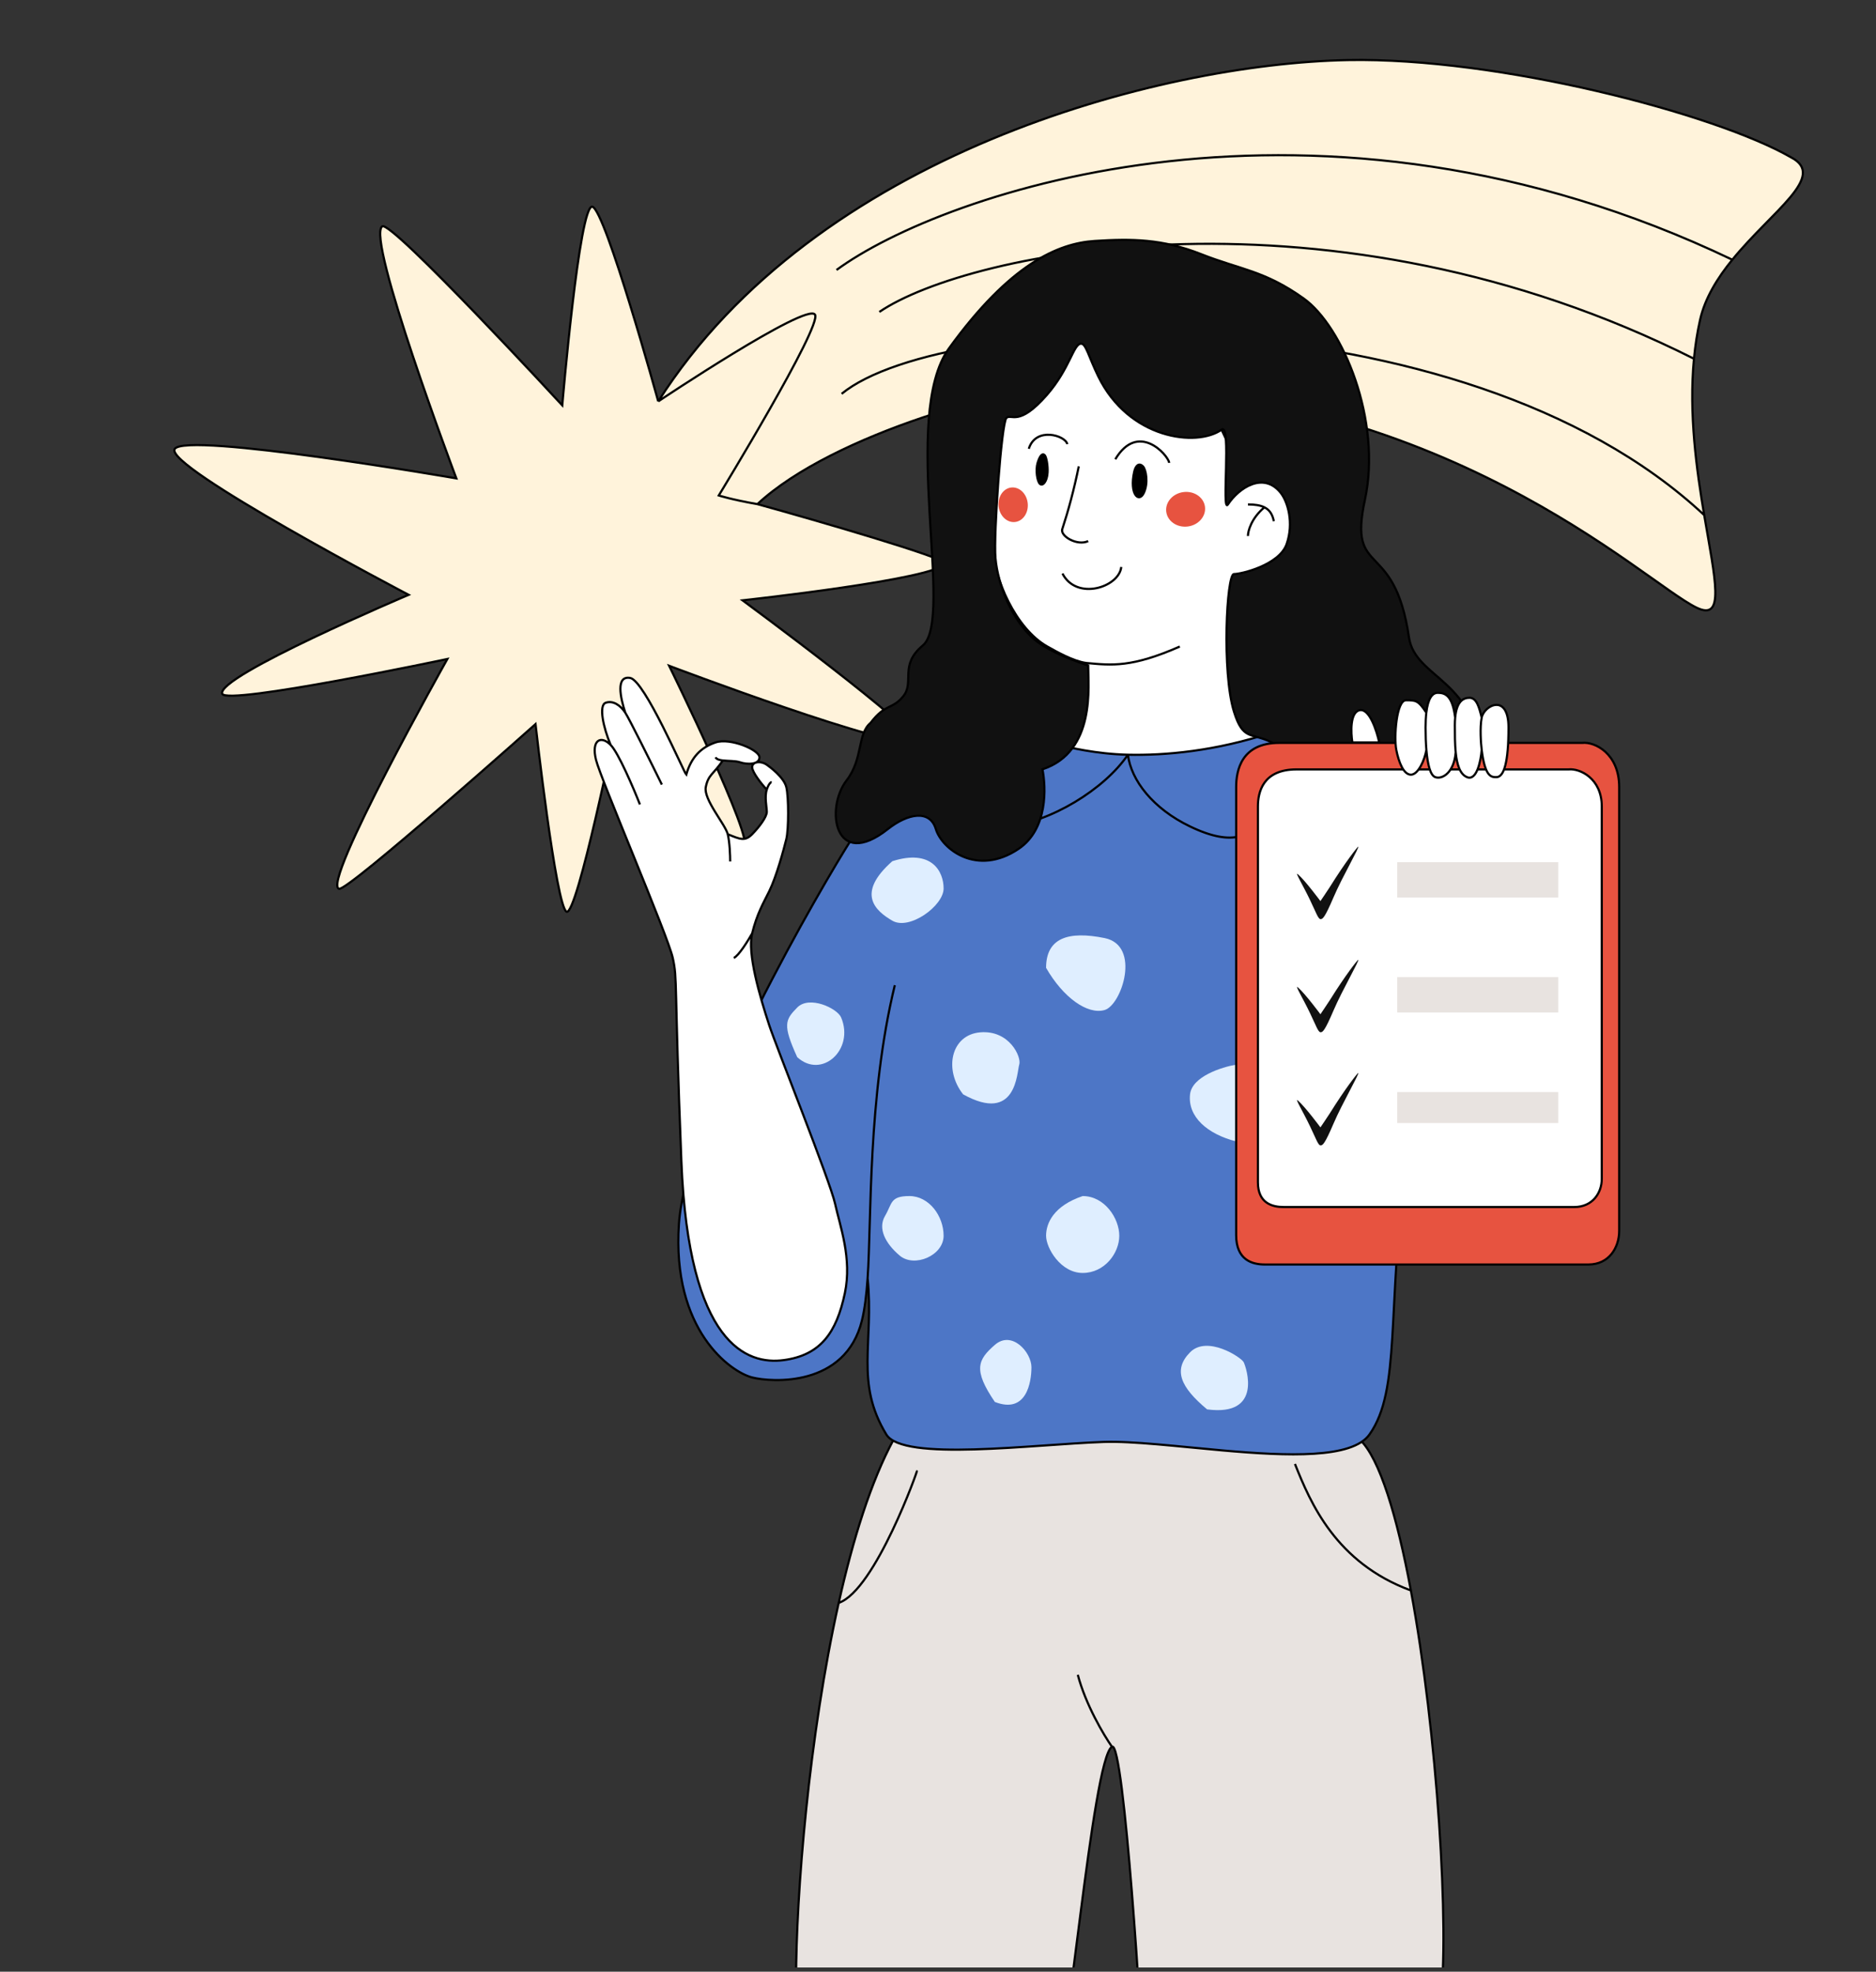 <?xml version="1.0" encoding="UTF-8"?> <svg xmlns="http://www.w3.org/2000/svg" width="431" height="453" viewBox="0 0 431 453" fill="none"><rect x="0" y="0" width="431" height="453" fill="#333333" stroke="none"/> <g clip-path="url(#clip0_765_626)"> <path d="M104.843 109.91C104.843 109.91 84.005 54.631 87.815 52.004C89.912 50.557 129.178 93.128 129.178 93.128C129.178 93.128 133.113 46.766 136.093 47.497C139.074 48.227 151.228 92.219 151.228 92.219C187.349 35.417 266.259 14.627 309.647 13.802C344.358 13.142 394.032 26.108 411.485 36.154C419.848 40.464 407.118 48.44 397.99 59.67C394.603 63.836 391.712 68.451 390.579 73.493C389.918 76.435 389.464 79.422 389.179 82.419C387.972 95.111 389.779 107.979 391.531 118.342C394.038 133.168 396.433 142.866 389.73 139.585C377.236 133.468 331.776 88.636 248.613 88.208C233.092 88.128 191.401 99.621 174.001 115.824C186.922 119.384 217.456 128.239 217.047 129.419C215.805 133.004 170.599 137.926 170.599 137.926C170.599 137.926 212.215 168.609 209.907 170.201C206.125 172.809 153.73 152.966 153.73 152.966C153.73 152.966 173.683 193.655 170.866 194.508C168.049 195.361 141.7 165.596 141.7 165.596C141.7 165.596 132.573 210.585 130.162 209.462C127.752 208.338 123.033 166.365 123.033 166.365C123.033 166.365 80.075 204.637 77.918 204.203C73.604 203.334 102.778 151.404 102.778 151.404C102.778 151.404 52.011 162.134 51.053 159.39C49.66 155.398 93.884 136.661 93.884 136.661C93.884 136.661 37.633 107.164 40.13 103.154C42.627 99.144 104.843 109.91 104.843 109.91Z" fill="#FFF3DB"></path> <path d="M151.228 92.219C151.228 92.219 139.074 48.227 136.093 47.497C133.113 46.766 129.178 93.128 129.178 93.128C129.178 93.128 89.912 50.557 87.815 52.004C84.005 54.631 104.843 109.91 104.843 109.91C104.843 109.91 42.627 99.144 40.13 103.154C37.633 107.164 93.884 136.661 93.884 136.661C93.884 136.661 49.66 155.398 51.053 159.39C52.011 162.134 102.778 151.404 102.778 151.404C102.778 151.404 73.604 203.334 77.918 204.203C80.075 204.637 123.033 166.365 123.033 166.365C123.033 166.365 127.752 208.338 130.162 209.462C132.573 210.585 141.7 165.596 141.7 165.596C141.7 165.596 168.049 195.361 170.866 194.508C173.683 193.655 153.73 152.966 153.73 152.966C153.73 152.966 206.125 172.809 209.907 170.201C212.215 168.609 170.599 137.926 170.599 137.926C170.599 137.926 215.805 133.004 217.047 129.419C217.456 128.239 186.922 119.384 174.001 115.824M151.228 92.219C151.228 92.219 185.281 69.444 187.236 72.279C188.972 74.797 165.13 113.838 165.13 113.838C165.13 113.838 168.093 114.792 174.001 115.824M151.228 92.219C187.349 35.417 266.259 14.627 309.647 13.802C344.358 13.142 394.032 26.108 411.485 36.154C419.848 40.464 407.118 48.44 397.99 59.67M174.001 115.824C191.401 99.621 233.092 88.128 248.613 88.208C331.776 88.636 377.236 133.468 389.73 139.585C396.433 142.866 394.038 133.168 391.531 118.342M391.531 118.342C335.697 66.165 217.268 70.823 193.361 90.484M391.531 118.342C389.779 107.979 387.972 95.111 389.179 82.419M389.179 82.419C389.464 79.422 389.918 76.435 390.579 73.493C391.712 68.451 394.603 63.836 397.99 59.67M389.179 82.419C305.857 40.524 222.576 57.665 202.023 71.67M397.99 59.67C302.728 14.087 216.449 44.187 192.189 62.025" stroke="black" stroke-width="0.5"></path> <path d="M228.231 125.969C228.231 132.639 233.302 144.439 240.627 148.543C242.869 149.8 246.5 151.864 249.5 152.314C249.5 152.314 247.852 164.541 246.5 166.593C244.81 169.158 237.247 167.526 236.683 169.579C236.12 171.631 249.643 175.735 263.73 175.735C277.817 175.735 285.453 173.285 289.087 171.631C296.976 168.039 287.397 169.066 285.706 165.987C284.016 162.909 283.452 142.9 283.452 138.795C283.452 134.691 294.722 138.795 299.793 132.126C304.865 125.456 300.357 105.447 294.722 102.369C289.087 99.29 281.762 114.682 283.452 108.525C285.143 102.369 267.675 74.664 258.095 75.177C248.516 75.69 245.135 76.716 235.556 85.438C225.977 94.16 228.231 119.299 228.231 125.969Z" fill="white"></path> <path d="M271.056 148.543C260 153.387 255.5 152.879 249.5 152.314M249.5 152.314C246.5 151.864 242.869 149.8 240.627 148.543C233.302 144.439 228.231 132.639 228.231 125.969C228.231 119.299 225.977 94.16 235.556 85.438C245.135 76.716 248.516 75.69 258.095 75.177C267.675 74.664 285.143 102.369 283.452 108.525C281.762 114.682 289.087 99.29 294.722 102.369C300.357 105.447 304.865 125.456 299.793 132.126C294.722 138.795 283.452 134.691 283.452 138.795C283.452 142.9 284.016 162.909 285.706 165.987C287.397 169.066 296.976 168.039 289.087 171.631C285.453 173.285 277.817 175.735 263.73 175.735C249.643 175.735 236.12 171.631 236.683 169.579C237.247 167.526 244.81 169.158 246.5 166.593C247.852 164.541 249.5 152.314 249.5 152.314Z" stroke="black" stroke-width="0.5"></path> <path d="M242.31 476.045C239.507 476.045 182.891 484.024 182.891 454.958C182.891 435.293 185.834 398.899 192.69 368.259C195.968 353.612 200.14 340.279 205.313 330.718C205.313 326.729 298.927 318.18 312.38 330.718C316.979 335.004 320.988 348.48 324.139 365.41C330.206 398.005 333.092 443.403 330.878 460.657C327.515 486.873 262.49 476.045 262.49 472.055C262.49 468.066 258.268 399.604 255.466 401.314C250.906 404.096 245.113 476.045 242.31 476.045Z" fill="#E8E3E0"></path> <path d="M255.466 401.314C250.906 404.096 245.113 476.045 242.31 476.045C239.507 476.045 182.891 484.024 182.891 454.958C182.891 435.293 185.834 398.899 192.69 368.259M255.466 401.314C258.268 399.604 262.49 468.066 262.49 472.055C262.49 476.045 327.515 486.873 330.878 460.657C333.092 443.403 330.206 398.005 324.139 365.41M255.466 401.314C253.597 398.654 249.412 391.625 247.618 384.787M324.139 365.41C320.988 348.48 316.979 335.004 312.38 330.718C298.927 318.18 205.313 326.729 205.313 330.718C200.14 340.279 195.968 353.612 192.69 368.259M324.139 365.41C306.87 359.027 301.058 345.249 297.508 336.344M192.69 368.259C201.091 365.41 211.181 336.914 210.621 338.054" stroke="black" stroke-width="0.5"></path> <path d="M243.432 171.143C239.508 170.003 237.826 165.444 233.903 167.154C232.668 167.691 230.633 167.916 228.297 168.775C216.84 172.989 200.622 184.956 195.5 193.004C189.334 202.692 157.666 256.629 155.985 281.136C154.303 305.642 167.877 315.218 172.802 316.47C177.286 317.61 194.24 318.764 198.027 303.362C198.658 300.795 199.062 297.504 199.328 293.674C200.83 308.491 196.345 317.61 203.632 329.578C207.449 335.847 237.266 331.857 253.522 331.288C260.213 331.053 270.606 332.328 280.989 333.248C295.834 334.564 310.661 335.156 314.623 329.578C321.91 319.319 318.547 301.082 323.031 266.888C327.516 232.693 333.122 191.66 325.834 186.531C319.504 182.075 304.29 169.998 295.627 168.294C294.317 168.036 293.158 168.015 292.201 168.294C279.171 172.607 267.615 173.589 259.128 173.401C251.914 173.241 245.235 171.667 243.432 171.143Z" fill="#4D76C6"></path> <path d="M205.576 226.352C199.328 251.998 200.243 280.497 199.328 293.674M199.328 293.674C199.062 297.504 198.658 300.795 198.027 303.362C194.24 318.764 177.286 317.61 172.802 316.47C167.877 315.218 154.303 305.642 155.985 281.136C157.666 256.629 189.334 202.692 195.5 193.004C200.622 184.956 216.84 172.989 228.297 168.775M199.328 293.674C200.83 308.491 196.345 317.61 203.632 329.578C207.449 335.847 237.266 331.857 253.522 331.288C260.213 331.053 270.606 332.328 280.989 333.248C295.834 334.564 310.661 335.156 314.623 329.578C321.91 319.319 318.547 301.082 323.031 266.888C327.516 232.693 333.122 191.66 325.834 186.531C319.504 182.075 304.29 169.998 295.627 168.294M228.297 168.775C230.633 167.916 232.668 167.691 233.903 167.154C237.826 165.444 239.508 170.003 243.432 171.143C245.235 171.667 251.914 173.241 259.128 173.401M228.297 168.775C219.889 176.842 219.03 191.017 231.362 189.877C241.228 188.966 253.709 181.387 259.128 173.401M259.128 173.401C267.615 173.589 279.171 172.607 292.201 168.294C293.158 168.015 294.317 168.036 295.627 168.294M259.128 173.401C259.875 179.297 264.883 185.774 273.404 189.877C293.584 199.596 291.308 179.312 295.627 168.294" stroke="black" stroke-width="0.5"></path> <path d="M205.016 211.534C201.092 209.254 196.607 205.265 205.016 197.856C213.985 195.007 216.788 200.136 216.788 204.125C216.788 208.114 208.94 213.814 205.016 211.534Z" fill="#DFEEFF"></path> <path d="M253.784 232.051C249.86 233.19 244.255 229.201 240.331 222.362C240.331 215.523 245.376 213.814 253.784 215.523C262.193 217.233 257.708 230.911 253.784 232.051Z" fill="#DFEEFF"></path> <path d="M225.196 237.18C218.469 237.75 216.788 245.729 221.272 251.428C233.604 258.267 233.604 246.298 234.165 244.589C234.725 242.879 231.923 236.61 225.196 237.18Z" fill="#DFEEFF"></path> <path d="M284.055 244.589V262.256C277.328 260.546 272.843 256.557 273.404 251.428C273.852 247.324 280.691 245.159 284.055 244.589Z" fill="#DFEEFF"></path> <path d="M240.331 283.912C240.331 281.063 242.013 277.074 248.739 274.794C253.784 274.794 257.148 279.923 257.148 283.912C257.148 287.902 253.784 292.461 248.739 292.461C243.694 292.461 240.331 286.762 240.331 283.912Z" fill="#DFEEFF"></path> <path d="M216.788 283.912C216.788 279.353 213.424 274.794 208.94 274.794C204.455 274.794 205.016 276.504 203.334 279.353C201.652 282.203 203.334 285.622 206.697 288.472C210.061 291.321 216.788 288.472 216.788 283.912Z" fill="#DFEEFF"></path> <path d="M228.559 308.988C224.635 312.408 223.514 314.688 228.559 322.096C235.847 324.946 236.968 317.537 236.968 314.118C236.968 310.698 232.483 305.569 228.559 308.988Z" fill="#DFEEFF"></path> <path d="M273.404 310.698C269.48 314.688 271.162 318.677 277.328 323.806C290.221 325.516 286.297 314.118 285.736 312.978C285.176 311.838 277.328 306.709 273.404 310.698Z" fill="#DFEEFF"></path> <path d="M183.154 231.481C180.351 234.33 179.791 235.47 183.154 242.879C188.76 248.008 196.367 241.169 193.244 233.76C192.361 231.665 185.957 228.631 183.154 231.481Z" fill="#DFEEFF"></path> <path d="M180.089 312.481C188.497 311.341 192.181 306.212 194.103 297.093C195.784 289.115 192.981 281.706 191.86 276.577C190.739 271.447 178.311 240.379 176.725 235.543C174.483 228.704 171.68 219.016 172.801 214.457C173.922 209.897 175.375 207.513 176.725 204.768C178.407 201.349 180.089 195.08 180.649 192.8C181.21 190.52 181.21 183.112 180.649 180.832C180.089 178.552 176.771 176.119 176.165 175.703C174.727 174.717 172.801 174.998 172.801 176.273C172.801 177.412 175.044 180.262 176.165 181.402C175.604 183.112 176.165 185.391 176.165 186.531C176.165 187.671 174.483 189.95 172.801 191.66C171.12 193.37 169.999 192.8 167.196 191.66C166.635 189.381 161.59 183.681 162.151 180.832C162.711 177.982 163.832 177.982 166.075 174.717C167.332 174.861 168.976 174.786 169.999 175.133C171.68 175.703 174.483 175.703 174.483 173.993C174.483 172.283 167.756 169.434 164.393 170.574C161.03 171.713 158.787 173.993 157.666 177.982C157.106 177.412 148.091 156.317 144.773 155.756C141.41 155.186 142.531 160.315 143.652 163.735C142.531 162.025 140.849 160.885 139.168 161.455C137.486 162.025 138.607 167.154 140.289 171.144C138.047 168.864 135.804 170.004 136.926 174.563C138.047 179.122 153.444 214.954 154.565 220.083C155.686 225.212 154.863 224.715 156.545 266.888C158.227 309.062 171.68 313.621 180.089 312.481Z" fill="white"></path> <path d="M140.289 171.144C138.047 168.864 135.804 170.004 136.926 174.563C138.047 179.122 153.444 214.954 154.565 220.083C155.686 225.212 154.863 224.715 156.545 266.888C158.227 309.062 171.68 313.621 180.089 312.481C188.497 311.341 192.181 306.212 194.103 297.093C195.784 289.115 192.981 281.706 191.86 276.577C190.739 271.447 178.311 240.379 176.725 235.543C174.483 228.704 171.68 219.016 172.801 214.457M140.289 171.144C142.083 172.967 145.521 181.022 147.016 184.821M140.289 171.144C138.607 167.154 137.486 162.025 139.168 161.455C140.849 160.885 142.531 162.025 143.652 163.735M143.652 163.735C144.549 165.103 149.632 175.323 152.061 180.262M143.652 163.735C142.531 160.315 141.41 155.186 144.773 155.756C148.091 156.317 157.106 177.412 157.666 177.982C158.787 173.993 161.03 171.713 164.393 170.574C167.756 169.434 174.483 172.283 174.483 173.993C174.483 175.703 171.68 175.703 169.999 175.133C168.976 174.786 167.332 174.861 166.075 174.717M164.393 173.993C164.613 174.44 165.263 174.624 166.075 174.717M166.075 174.717C163.832 177.982 162.711 177.982 162.151 180.832C161.59 183.681 166.635 189.381 167.196 191.66M167.196 191.66C167.644 193.484 167.756 196.599 167.756 197.929M167.196 191.66C169.999 192.8 171.12 193.37 172.801 191.66C174.483 189.95 176.165 187.671 176.165 186.531C176.165 185.391 175.604 183.112 176.165 181.402M176.165 181.402C176.613 180.034 177.099 179.692 177.286 179.692M176.165 181.402C175.044 180.262 172.801 177.412 172.801 176.273C172.801 174.998 174.727 174.717 176.165 175.703C176.771 176.119 180.089 178.552 180.649 180.832C181.21 183.112 181.21 190.52 180.649 192.8C180.089 195.08 178.407 201.349 176.725 204.768C175.375 207.513 173.922 209.897 172.801 214.457M172.801 214.457C171.855 216.142 169.686 219.627 168.579 220.083" stroke="black" stroke-width="0.5"></path> <path d="M262.753 113.307C261.62 115.613 259.456 113.488 260.569 108.432C260.887 106.988 261.651 106.232 262.579 107.146C263.274 107.829 263.887 111.001 262.753 113.307Z" fill="black"></path> <path d="M238.931 111.182C238.288 110.629 237.886 107.98 238.39 106.341C238.895 104.701 239.472 104.033 240.013 104.583C240.395 104.971 240.766 106.956 240.674 108.55C240.554 110.632 239.575 111.735 238.931 111.182Z" fill="black"></path> <path d="M247.84 107.146C246.758 112.467 245.432 117.355 244.053 121.561C243.512 123.211 247.584 125.511 250.003 124.311M256.234 105.521C261.412 96.851 268.24 104.359 268.638 106.341M245.206 102.045C244.808 100.063 237.979 97.941 236.358 103.105M286.705 115.893C288.343 115.893 289.576 116.099 290.492 116.555M292.655 119.743C292.348 118.182 291.693 117.153 290.492 116.555M290.492 116.555C287.462 119.105 286.705 122.013 286.705 123.149M260.569 108.432C259.456 113.488 261.62 115.613 262.753 113.307C263.887 111.001 263.274 107.829 262.579 107.146C261.651 106.232 260.887 106.988 260.569 108.432ZM238.39 106.341C237.886 107.98 238.288 110.629 238.931 111.182C239.575 111.735 240.554 110.632 240.674 108.55C240.766 106.956 240.395 104.971 240.013 104.583C239.472 104.033 238.895 104.701 238.39 106.341Z" stroke="black" stroke-width="0.5"></path> <ellipse rx="4.485" ry="3.988" transform="matrix(0.993 -0.118 0.114 0.993 272.389 117.008)" fill="#E75340"></ellipse> <ellipse rx="3.364" ry="3.988" transform="matrix(0.993 -0.118 0.114 0.993 232.766 115.967)" fill="#E75340"></ellipse> <path d="M244.095 131.774C247.344 138.083 257.118 134.924 257.604 130.261" stroke="black" stroke-width="0.5"></path> <path d="M194.5 179.291C189.5 185.765 191.749 200.144 204 190.465C208.5 186.909 213.615 185.893 215 190.465C216.385 195.036 224.421 201.472 234 195.036C240.803 190.465 240.303 180.809 239.5 176.751C251.803 172.682 250 157.484 250 152.88C248.314 152.344 241.262 149.971 237.697 146.953C232.639 142.67 229.266 134.64 228.704 128.215C228.235 122.861 230.091 97.094 231.215 96.023C232.339 94.953 234.026 98.165 240.508 90.738C245.85 84.618 246.6 78.96 248.377 78.96C249.502 78.96 250.08 81.873 252.312 86.455C259.32 100.842 274.921 102.814 280.68 98.7C282.929 97.094 280.611 118.169 282.104 115.901C284.615 112.085 290.236 108.337 294.171 113.156C295.896 115.269 297.28 120.184 295.594 125.003C293.908 129.821 285.177 131.894 283.491 131.894C281.804 131.894 280.68 154.38 283.491 163.482C285.559 170.178 287.425 168.3 291.922 170.442C296.419 172.583 302.901 180.147 309.646 183.359C316.392 186.572 340 185.501 340 175.864C340 156.055 325.127 156.166 323.699 146.418C320.326 123.396 309.646 133.033 313.581 114.83C317.516 96.627 308.494 74.992 299.5 68.567C290.506 62.143 284.964 61.95 276 58.409C267 54.854 259.932 54.826 251.5 55.362C243.068 55.897 232.043 60.668 218.024 80.03C206.782 95.556 219.368 142.185 212 148.308C206.5 152.88 210.196 156.692 207.5 159.99C204.971 163.084 203.5 161.514 200 166.085C196.915 168.673 198.337 174.322 194.5 179.291Z" fill="#111111" stroke="black" stroke-width="0.5"></path> <path d="M290.588 290.522H364.941C369.647 290.522 372 286.656 372 282.79L372 180.829C372 173.097 366.353 170.359 363.529 170.681H293.882C285.224 170.681 284 176.963 284 180.829V283.757C284 289.555 287.765 290.522 290.588 290.522Z" fill="#E75340" stroke="black" stroke-width="0.5"></path> <path d="M294.914 277.316H361.663C365.888 277.316 368 274.073 368 270.83L368 185.286C368 178.799 362.93 176.502 360.396 176.772H297.872C290.099 176.772 289 182.043 289 185.286V271.64C289 276.505 292.38 277.316 294.914 277.316Z" fill="white" stroke="black" stroke-width="0.5"></path> <path d="M305.469 203.87C309.161 197.95 311.9 194.518 312.036 194.52C312.445 194.528 308.421 201.365 306.338 206.23C304.386 210.788 303.874 211.234 303.349 211.163C302.824 211.092 302.346 209.651 300.975 206.783C299.304 203.286 297.331 200.117 298.198 200.866C299.872 202.313 303.36 207.027 303.36 207.027C303.36 207.027 305.054 204.535 305.469 203.87Z" fill="#111111"></path> <path d="M305.469 229.864C309.161 223.945 311.9 220.512 312.036 220.515C312.445 220.523 308.421 227.36 306.338 232.225C304.386 236.783 303.874 237.229 303.349 237.158C302.824 237.086 302.346 235.646 300.975 232.778C299.304 229.281 297.331 226.112 298.198 226.861C299.872 228.308 303.36 233.022 303.36 233.022C303.36 233.022 305.054 230.53 305.469 229.864Z" fill="#111111"></path> <path d="M305.469 255.859C309.161 249.939 311.9 246.507 312.036 246.51C312.445 246.518 308.421 253.355 306.338 258.219C304.386 262.778 303.874 263.223 303.349 263.152C302.824 263.081 302.346 261.641 300.975 258.772C299.304 255.275 297.331 252.106 298.198 252.855C299.872 254.303 303.36 259.017 303.36 259.017C303.36 259.017 305.054 256.525 305.469 255.859Z" fill="#111111"></path> <path d="M340.408 172.283C341.179 178.552 342.65 178.552 343.771 178.552C345.544 178.552 346.574 175.133 346.574 167.154C346.574 159.175 340.969 162.025 340.408 164.874C339.848 162.595 339.287 160.315 337.605 160.315C336.129 160.315 334.654 161.193 334.314 164.874C333.681 159.745 332 159.175 330.318 159.175C329.025 159.175 328.064 160.522 327.688 163.734C325.834 160.885 325.273 160.885 323.031 160.885C320.789 160.885 320.228 169.434 320.789 172.283C321.349 175.133 322.47 177.982 324.152 177.982C325.834 177.982 327.33 174.563 327.703 172.283C327.984 175.651 328.61 178.163 329.757 178.552C331.439 179.122 334.073 177.412 334.438 172.853C334.717 175.634 335.396 177.882 337.045 178.552C339.287 179.464 340.221 174.753 340.408 172.283Z" fill="white"></path> <path d="M310.698 170.573H316.865C316.304 167.914 314.622 162.709 312.38 163.165C310.138 163.62 310.325 168.294 310.698 170.573Z" fill="white"></path> <path d="M340.408 172.283C341.179 178.552 342.65 178.552 343.771 178.552C345.544 178.552 346.574 175.133 346.574 167.154C346.574 159.175 340.969 162.025 340.408 164.874M340.408 172.283C340.221 170.763 339.96 167.154 340.408 164.874M340.408 172.283C340.221 174.753 339.287 179.464 337.045 178.552C335.396 177.882 334.717 175.634 334.438 172.853M340.408 164.874C339.848 162.595 339.287 160.315 337.605 160.315C336.129 160.315 334.654 161.193 334.314 164.874M334.314 164.874C334.267 165.388 334.242 165.956 334.242 166.584C334.242 168.696 334.242 170.906 334.438 172.853M334.314 164.874C333.681 159.745 332 159.175 330.318 159.175C329.025 159.175 328.064 160.522 327.688 163.734M334.438 172.853C334.073 177.412 331.439 179.122 329.757 178.552C328.61 178.163 327.984 175.651 327.703 172.283M327.688 163.734C327.575 164.701 327.515 165.836 327.515 167.154C327.515 168.964 327.572 170.716 327.703 172.283M327.688 163.734C325.834 160.885 325.273 160.885 323.031 160.885C320.789 160.885 320.228 169.434 320.789 172.283C321.349 175.133 322.47 177.982 324.152 177.982C325.834 177.982 327.33 174.563 327.703 172.283M316.865 170.573H310.698C310.325 168.294 310.138 163.62 312.38 163.165C314.622 162.709 316.304 167.914 316.865 170.573Z" stroke="black" stroke-width="0.5"></path> <rect x="321" y="198.083" width="37" height="8.126" fill="#E8E3E0"></rect> <rect x="321" y="224.494" width="37" height="8.126" fill="#E8E3E0"></rect> <rect x="321" y="250.905" width="37" height="7.111" fill="#E8E3E0"></rect> </g> <defs> <clipPath id="clip0_765_626"> <rect width="431" height="452.036" fill="white"></rect> </clipPath> </defs> </svg> 